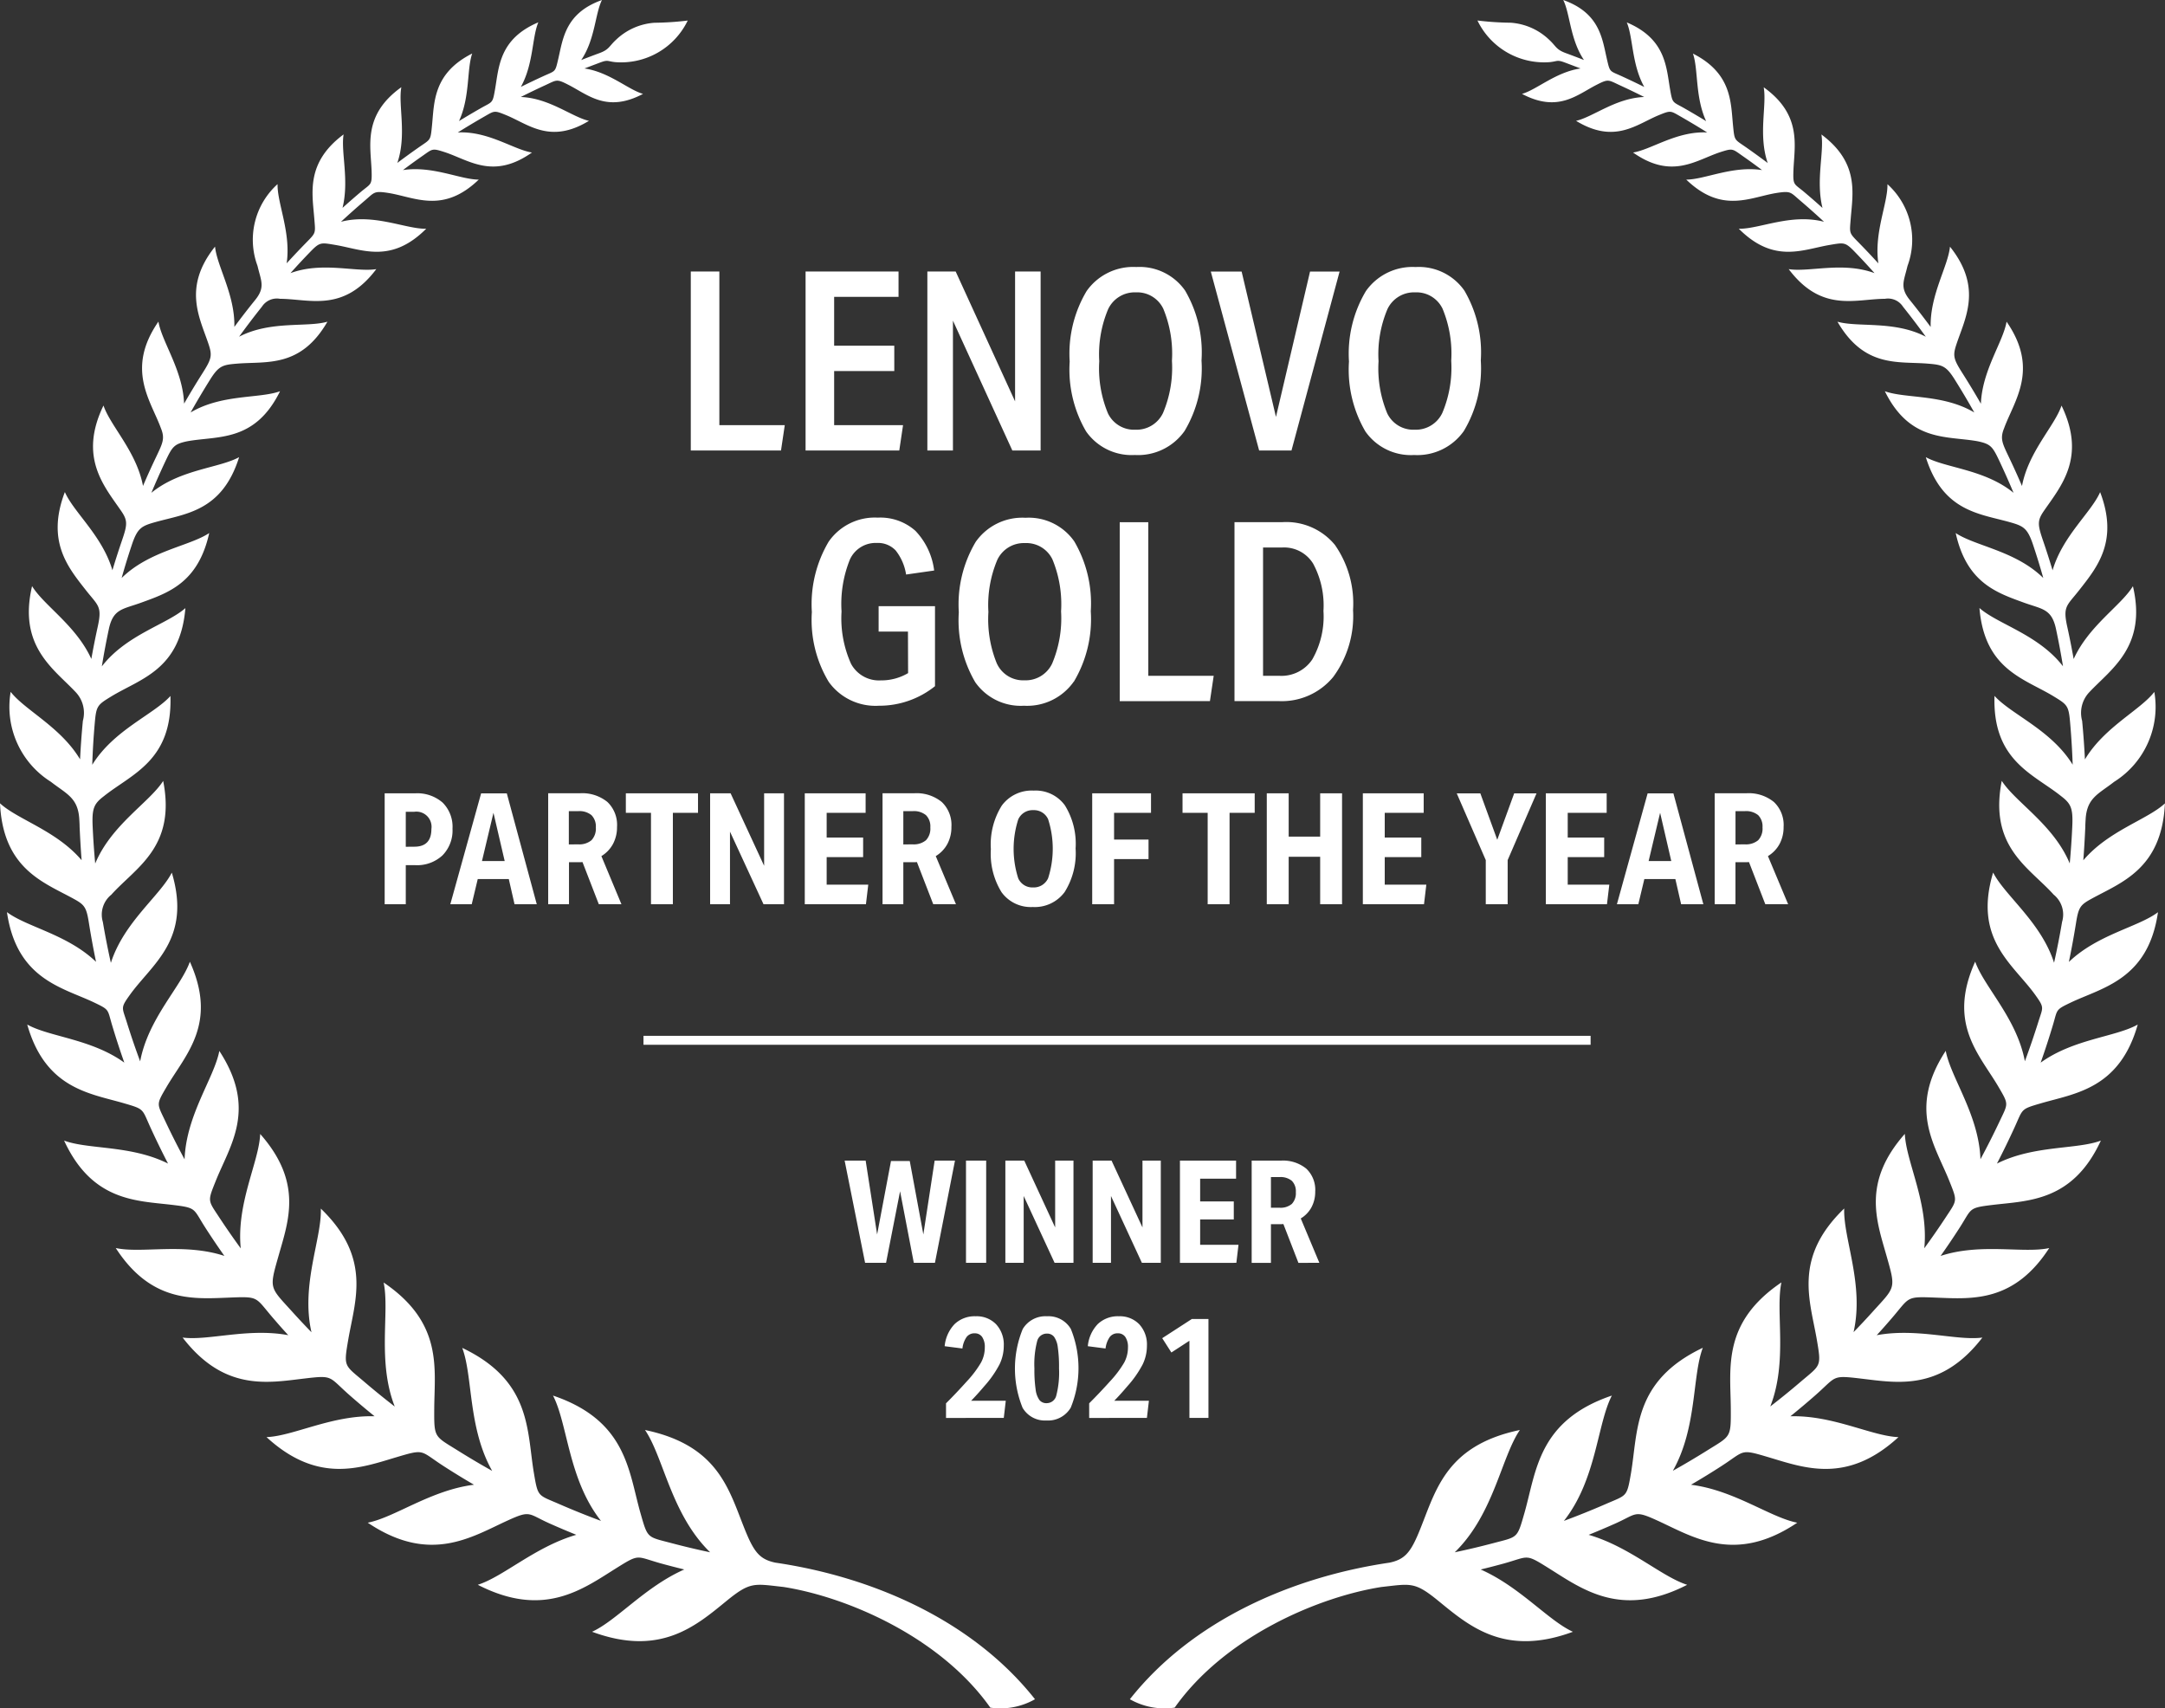 <svg xmlns="http://www.w3.org/2000/svg" width="108" height="85.198" viewBox="0 0 108 85.198">
  <rect x="0" y="0" width="108" height="85.198" fill="#333333" stroke="none"/>
  <path id="Lenovo_Gold" data-name="Lenovo Gold" d="M49.4,85.17c-2.484-3.514-7.125-5.513-10.311-6.016-1.472-.162-1.653-.278-2.843.693-1.536,1.254-3.307,2.8-6.711,1.541,1.236-.566,2.636-2.238,4.6-3.107q-.565-.138-1.126-.291c-1.3-.359-1.072-.52-2.264.224-1.678,1.05-3.619,2.523-6.91.831,1.284-.408,2.866-1.9,4.914-2.493q-.651-.263-1.291-.547c-1.131-.5-.963-.7-2.124-.171-1.8.82-3.879,2.206-6.99.113,1.344-.259,3.135-1.62,5.3-1.893q-.762-.444-1.5-.92c-1.208-.777-.922-.882-2.36-.455-1.8.536-3.927,1.354-6.489-1,1.335-.05,3.262-1.1,5.391-1.04q-.627-.507-1.233-1.038c-1.088-.954-.8-1.018-2.295-.841-1.817.215-3.986.634-6.049-2.047,1.273.17,3.262-.491,5.271-.118q-.317-.343-.624-.7c-1.1-1.249-.727-1.238-2.467-1.169s-3.79.188-5.515-2.478c1.285.281,3.409-.267,5.419.393q-.479-.677-.928-1.374c-.648-1-.423-1.021-1.668-1.171-1.768-.213-3.993-.158-5.4-3.208,1.2.453,3.336.219,5.185,1.147q-.466-.9-.888-1.824c-.42-.925-.285-.884-1.328-1.189-1.681-.489-3.9-.717-4.808-3.922,1.1.619,3.2.713,4.843,1.9q-.333-.94-.619-1.9c-.224-.755-.113-.729-.866-1.089C3.143,49.254.836,48.868.347,45.494c.981.742,3.012,1.106,4.444,2.481q-.2-.964-.357-1.946c-.122-.778-.216-.9-.749-1.193C2.207,44.018.152,43.36,0,40.067c.88.814,2.817,1.36,4.071,2.838-.043-.558-.075-1.117-.1-1.68,0-.131-.009-.248-.015-.352-.058-1.085-.632-1.267-1.419-1.88A4.414,4.414,0,0,1,.532,34.508c.718.92,2.493,1.748,3.462,3.365q.048-.966.14-1.92a1.5,1.5,0,0,0-.365-1.438C2.684,33.357.894,32.242,1.6,29.234c.588.967,2.2,1.965,2.956,3.632q.144-.81.32-1.61c.228-1.034.02-1.037-.608-1.84-.884-1.127-1.965-2.431-1.032-4.874.441,1.01,1.872,2.185,2.372,3.9q.224-.745.475-1.478c.274-.8.294-1-.044-1.488-.841-1.224-2.128-2.664-.876-5.25.343,1.022,1.647,2.292,1.971,4.011q.316-.738.662-1.461c.328-.689.439-.912.228-1.427-.5-1.37-1.764-2.932-.121-5.308.174,1.021,1.216,2.416,1.281,4.092q.441-.768.915-1.514c.432-.681.494-.862.328-1.383-.422-1.317-1.363-2.854.3-4.936.1.99,1,2.4.964,4.005q.505-.684,1.04-1.345c.516-.639.288-.956.115-1.7a3.733,3.733,0,0,1,1-4.076c-.02.96.678,2.41.454,3.949q.476-.521.968-1.024c.508-.519.47-.458.409-1.23-.1-1.25-.426-2.771,1.463-4.175-.142.878.288,2.279-.053,3.664q.439-.395.889-.776c.525-.444.584-.332.562-1.049-.038-1.24-.467-2.8,1.483-4.194-.165.9.281,2.373-.2,3.777q.523-.393,1.061-.77c.608-.425.591-.318.669-1.1.115-1.156.053-2.6,2.005-3.587-.274.786-.1,2.151-.658,3.369q.537-.328,1.085-.641c.594-.338.587-.224.711-.932.194-1.106.2-2.523,2.161-3.351-.317.743-.238,2.082-.872,3.22q.559-.277,1.129-.538c.612-.279.579-.177.74-.872.233-1,.353-2.276,2.176-2.922-.343.684-.339,1.965-1.034,2.993q.453-.178.911-.346c.485-.179.472-.337.821-.66a3.079,3.079,0,0,1,1.924-.854,15.013,15.013,0,0,0,1.657-.11A3.692,3.692,0,0,1,30.7,3.1c-.4-.038-.357-.131-.752.015-.266.1-.53.2-.793.3,1.236.179,2.181,1.057,2.921,1.268-1.79.947-2.731.055-3.709-.446-.613-.314-.582-.256-1.173.016q-.614.282-1.215.585c1.422.051,2.556,1,3.4,1.189-1.937,1.179-3.021.165-4.151-.293-.582-.236-.561-.209-1.07.081q-.669.384-1.322.792c1.517-.08,2.794.859,3.7,1-1.936,1.365-3.14.378-4.353-.019-.626-.2-.594-.172-1.1.183q-.5.348-.982.712c1.479-.226,2.863.475,3.781.475-1.807,1.739-3.222.856-4.555.659-.679-.1-.647-.021-1.143.4q-.6.512-1.175,1.045c1.644-.429,3.233.369,4.252.347-1.756,1.759-3.193,1.034-4.528.809-.712-.119-.774-.154-1.242.329-.341.352-.677.711-1,1.076,1.588-.587,3.266-.034,4.281-.2-1.647,2.185-3.329,1.486-4.8,1.481a.887.887,0,0,0-.905.391q-.586.734-1.14,1.5c1.567-.817,3.378-.454,4.407-.75-1.33,2.3-3.015,1.975-4.464,2.089-.742.059-.942.09-1.378.782q-.511.816-.985,1.657c1.556-.924,3.429-.685,4.463-1.059-1.265,2.569-3.131,2.213-4.655,2.5-.629.138-.719.26-1.064.992q-.367.779-.7,1.574c1.442-1.176,3.383-1.232,4.377-1.778-.845,2.7-2.662,2.816-4.16,3.234-.719.2-.914.3-1.2,1.165q-.27.806-.5,1.628c1.38-1.358,3.39-1.588,4.369-2.242C9.886,29.07,8.4,29.566,7.042,30.059c-.934.339-1.4.3-1.617,1.34q-.194.911-.345,1.839c1.224-1.586,3.255-2.1,4.168-2.907C8.992,33.42,7,33.852,5.551,34.736c-.69.423-.748.464-.823,1.322q-.092,1.037-.126,2.088c1.071-1.74,3.065-2.505,3.9-3.432.106,3.233-1.939,3.892-3.315,4.994-.5.38-.606.607-.565,1.515q.042.93.127,1.848c.807-1.936,2.7-3.042,3.391-4.12.65,3.307-1.364,4.311-2.588,5.675a1.275,1.275,0,0,0-.421,1.36q.174,1.029.4,2.039c.649-2.029,2.445-3.339,3.04-4.5,1,3.336-.992,4.556-2.095,6.1-.472.66-.386.606-.154,1.351q.309.991.67,1.962c.4-2.139,2.034-3.71,2.48-4.969,1.4,3.1-.215,4.626-1.164,6.246-.524.893-.482.817-.065,1.7q.457.969.965,1.91c.079-2.221,1.48-4.065,1.733-5.407,1.908,2.916.521,4.72-.189,6.51-.4,1-.381.932.177,1.779q.522.794,1.081,1.559c-.226-2.252.912-4.315.97-5.707,2.125,2.408,1.421,4.3.923,6.05-.484,1.7-.461,1.56.675,2.816q.471.521.96,1.024c-.542-2.372.524-4.687.466-6.168,2.561,2.466,1.7,4.591,1.367,6.546-.236,1.371-.194,1.244.809,2.1q.741.633,1.512,1.228c-.886-2.267-.244-4.728-.555-6.187,2.97,2.012,2.538,4.269,2.525,6.281-.009,1.494,0,1.363,1.2,2.115q.831.519,1.69,1c-1.215-2.151-.956-4.715-1.494-6.135,3.483,1.655,3.216,4.165,3.58,6.271.2,1.186.2,1.057,1.254,1.517q1.029.448,2.088.841c-1.632-2.067-1.655-4.828-2.394-6.251,3.688,1.25,3.768,3.781,4.364,5.863.365,1.276.323,1.174,1.533,1.493q.96.255,1.942.461c-1.951-1.9-2.316-4.733-3.249-6.1,3.826.8,4.22,3.174,5.073,5.187.407.96.706,1.275,1.427,1.429,4.861.714,9.842,2.876,12.954,6.813a3.486,3.486,0,0,1-2.241.418m9.21,0c2.484-3.514,7.125-5.513,10.311-6.016,1.472-.162,1.653-.278,2.843.693,1.536,1.254,3.307,2.8,6.711,1.541-1.236-.566-2.636-2.238-4.6-3.107q.565-.138,1.126-.291c1.3-.359,1.072-.52,2.264.224,1.678,1.05,3.619,2.523,6.91.831-1.284-.408-2.866-1.9-4.914-2.493q.651-.263,1.291-.547c1.131-.5.963-.7,2.124-.171,1.8.82,3.879,2.206,6.99.113-1.344-.259-3.135-1.62-5.3-1.893q.762-.444,1.5-.92c1.208-.777.922-.882,2.36-.455,1.8.536,3.926,1.354,6.489-1-1.334-.05-3.262-1.1-5.391-1.04q.627-.507,1.233-1.038c1.088-.954.8-1.018,2.295-.841,1.817.215,3.986.634,6.049-2.047-1.274.17-3.262-.491-5.271-.118q.316-.343.624-.7c1.1-1.249.727-1.238,2.467-1.169s3.79.188,5.515-2.478c-1.285.281-3.409-.267-5.419.393q.479-.677.928-1.374c.648-1,.423-1.021,1.667-1.171,1.768-.213,3.994-.158,5.4-3.208-1.2.453-3.336.219-5.185,1.147q.466-.9.888-1.824c.421-.925.285-.884,1.328-1.189,1.681-.489,3.9-.717,4.808-3.922-1.095.619-3.2.713-4.843,1.9q.333-.94.619-1.9c.225-.755.113-.729.866-1.089,1.571-.754,3.879-1.14,4.368-4.514-.982.742-3.013,1.106-4.445,2.481q.2-.964.357-1.946c.123-.778.217-.9.749-1.193,1.478-.818,3.533-1.476,3.685-4.769-.88.814-2.818,1.36-4.071,2.838.043-.558.075-1.117.1-1.68,0-.131.009-.248.015-.352.059-1.085.632-1.267,1.42-1.88a4.413,4.413,0,0,0,2.008-4.485c-.718.92-2.493,1.748-3.462,3.365q-.048-.966-.139-1.92a1.5,1.5,0,0,1,.363-1.438c1.087-1.158,2.877-2.273,2.17-5.281-.588.967-2.2,1.965-2.956,3.632q-.144-.81-.32-1.61c-.228-1.034-.02-1.037.608-1.84.883-1.127,1.965-2.431,1.032-4.874-.44,1.01-1.872,2.185-2.372,3.9q-.224-.745-.475-1.478c-.273-.8-.294-1,.044-1.488.841-1.224,2.128-2.664.877-5.25-.344,1.022-1.648,2.292-1.972,4.011-.21-.492-.432-.979-.662-1.461-.329-.689-.439-.912-.228-1.427.5-1.37,1.764-2.932.121-5.308-.175,1.021-1.215,2.416-1.281,4.092q-.441-.768-.915-1.514c-.432-.681-.494-.862-.327-1.383.421-1.317,1.362-2.854-.3-4.936-.1.99-1,2.4-.964,4.005q-.506-.684-1.04-1.345c-.516-.639-.288-.956-.115-1.7a3.733,3.733,0,0,0-1-4.076c.02.96-.679,2.41-.454,3.949-.316-.347-.64-.689-.968-1.024-.509-.519-.469-.458-.409-1.23.1-1.25.426-2.771-1.463-4.175.143.878-.288,2.279.053,3.664q-.439-.395-.89-.776c-.524-.444-.583-.332-.561-1.049.038-1.24.467-2.8-1.482-4.194.164.9-.281,2.373.2,3.777q-.524-.393-1.061-.77c-.608-.425-.591-.318-.669-1.1-.115-1.156-.052-2.6-2-3.587.275.786.1,2.151.658,3.369q-.537-.328-1.085-.641c-.593-.338-.587-.224-.711-.932-.194-1.106-.2-2.523-2.162-3.351.318.743.239,2.082.873,3.22q-.56-.277-1.129-.538c-.612-.279-.579-.177-.74-.872C79.924,1.919,79.8.646,77.981,0c.343.684.34,1.965,1.034,2.993q-.453-.178-.911-.346c-.485-.179-.472-.337-.821-.66a3.079,3.079,0,0,0-1.925-.854,15.011,15.011,0,0,1-1.656-.11A3.693,3.693,0,0,0,77.3,3.1c.4-.038.358-.131.753.015.265.1.529.2.792.3-1.236.179-2.181,1.057-2.921,1.268,1.79.947,2.731.055,3.709-.446.613-.314.582-.256,1.173.016q.613.282,1.215.585c-1.422.051-2.556,1-3.4,1.189,1.937,1.179,3.021.165,4.152-.293.581-.236.56-.209,1.069.081q.669.384,1.322.792c-1.517-.08-2.794.859-3.7,1,1.937,1.365,3.14.378,4.353-.019.626-.2.594-.172,1.1.183q.5.348.982.712c-1.479-.226-2.863.475-3.781.475,1.807,1.739,3.222.856,4.554.659.68-.1.648-.021,1.145.4q.6.512,1.174,1.045c-1.645-.429-3.233.369-4.251.347,1.755,1.759,3.192,1.034,4.527.809.712-.119.774-.154,1.243.329q.512.528,1,1.076c-1.589-.587-3.267-.034-4.282-.2,1.647,2.185,3.328,1.486,4.8,1.481a.886.886,0,0,1,.9.391q.586.734,1.14,1.5c-1.567-.817-3.378-.454-4.407-.75,1.331,2.3,3.015,1.975,4.463,2.089.743.059.943.09,1.378.782q.513.816.985,1.657c-1.555-.924-3.428-.685-4.462-1.059,1.265,2.569,3.131,2.213,4.655,2.5.629.138.719.26,1.065.992q.366.779.7,1.574c-1.442-1.176-3.384-1.232-4.377-1.778.845,2.7,2.662,2.816,4.16,3.234.719.2.914.3,1.2,1.165q.27.806.5,1.628c-1.38-1.358-3.39-1.588-4.369-2.242.547,2.478,2.037,2.974,3.391,3.467.934.339,1.4.3,1.617,1.34q.194.911.345,1.839c-1.224-1.586-3.255-2.1-4.168-2.907.256,3.089,2.252,3.521,3.7,4.405.692.423.749.464.824,1.322q.09,1.037.127,2.088c-1.072-1.74-3.065-2.505-3.9-3.432-.106,3.233,1.939,3.892,3.315,4.994.5.38.606.607.565,1.515q-.042.93-.127,1.848c-.807-1.936-2.7-3.042-3.391-4.12-.65,3.307,1.364,4.311,2.588,5.675a1.275,1.275,0,0,1,.421,1.36q-.174,1.029-.4,2.039c-.65-2.029-2.445-3.339-3.04-4.5-1,3.336.992,4.556,2.1,6.1.473.66.387.606.155,1.351q-.311.991-.671,1.962c-.4-2.139-2.034-3.71-2.479-4.969-1.4,3.1.214,4.626,1.163,6.246.523.893.481.817.065,1.7q-.458.969-.965,1.91c-.079-2.221-1.48-4.065-1.732-5.407-1.908,2.916-.522,4.72.188,6.51.4,1,.381.932-.177,1.779-.347.529-.709,1.049-1.081,1.559.226-2.252-.912-4.315-.97-5.707-2.125,2.408-1.421,4.3-.923,6.05.484,1.7.461,1.56-.676,2.816q-.469.521-.959,1.024c.542-2.372-.524-4.687-.466-6.168-2.561,2.466-1.7,4.591-1.366,6.546.235,1.371.194,1.244-.81,2.1q-.74.633-1.512,1.228c.886-2.267.244-4.728.556-6.187-2.971,2.012-2.539,4.269-2.526,6.281.01,1.494,0,1.363-1.2,2.115q-.831.519-1.69,1c1.216-2.151.957-4.715,1.494-6.135C81.453,68.88,81.72,71.39,81.357,73.5c-.205,1.186-.2,1.057-1.255,1.517q-1.029.448-2.088.841c1.632-2.067,1.655-4.828,2.393-6.251-3.686,1.25-3.767,3.781-4.363,5.863-.365,1.276-.323,1.174-1.533,1.493q-.96.255-1.942.461c1.951-1.9,2.316-4.733,3.249-6.1-3.825.8-4.22,3.174-5.073,5.187-.407.96-.706,1.275-1.427,1.429-4.861.714-9.842,2.876-12.955,6.813a3.492,3.492,0,0,0,2.242.418M38.96,22.469l.188-1.263H35.885V13.543H34.46v8.926Zm5.9,0,.188-1.263H41.611v-2.7h3V17.243h-3V14.806h3.212V13.543H40.186v8.926Zm7.051,0V13.543H50.637v6.476l-2.963-6.476H46.261v8.926h1.276V15.993L50.5,22.469Zm7.182-.975a6.086,6.086,0,0,0,.844-3.513,6.108,6.108,0,0,0-.819-3.488,2.77,2.77,0,0,0-2.431-1.175,2.841,2.841,0,0,0-2.482,1.2,6.093,6.093,0,0,0-.844,3.513,6.105,6.105,0,0,0,.819,3.488,2.77,2.77,0,0,0,2.432,1.175,2.838,2.838,0,0,0,2.481-1.2m-3.825-.881a5.844,5.844,0,0,1-.432-2.594,5.8,5.8,0,0,1,.444-2.6,1.465,1.465,0,0,1,1.382-.837,1.443,1.443,0,0,1,1.369.819,5.855,5.855,0,0,1,.431,2.594,5.792,5.792,0,0,1-.444,2.6,1.464,1.464,0,0,1-1.381.838,1.443,1.443,0,0,1-1.369-.819m9.157,1.856,2.4-8.926H65.351l-1.7,7.251-1.713-7.251H60.4l2.412,8.926Zm8.6-.975a6.086,6.086,0,0,0,.844-3.513,6.107,6.107,0,0,0-.819-3.488,2.77,2.77,0,0,0-2.431-1.175,2.841,2.841,0,0,0-2.482,1.2,6.093,6.093,0,0,0-.844,3.513,6.105,6.105,0,0,0,.819,3.488,2.77,2.77,0,0,0,2.432,1.175,2.838,2.838,0,0,0,2.481-1.2M69.2,20.613a5.844,5.844,0,0,1-.432-2.594,5.8,5.8,0,0,1,.444-2.6,1.465,1.465,0,0,1,1.382-.837,1.443,1.443,0,0,1,1.369.819,5.855,5.855,0,0,1,.431,2.594,5.792,5.792,0,0,1-.444,2.6,1.464,1.464,0,0,1-1.381.838,1.443,1.443,0,0,1-1.369-.819m-23.9,12.959a2.626,2.626,0,0,1-1.363.363,1.583,1.583,0,0,1-1.482-.825A5.523,5.523,0,0,1,41.98,30.5,5.916,5.916,0,0,1,42.4,27.9a1.409,1.409,0,0,1,1.337-.819,1.215,1.215,0,0,1,.944.375,2.566,2.566,0,0,1,.519,1.2l1.4-.2a3.479,3.479,0,0,0-.937-1.982,2.635,2.635,0,0,0-1.876-.656,2.8,2.8,0,0,0-2.45,1.2,6.12,6.12,0,0,0-.838,3.513,5.975,5.975,0,0,0,.844,3.482A2.867,2.867,0,0,0,43.842,35.2a4.442,4.442,0,0,0,2.8-.975V30.234H43.83V31.5h1.463Zm8.27.425a6.094,6.094,0,0,0,.843-3.513A6.116,6.116,0,0,0,53.588,27a2.772,2.772,0,0,0-2.432-1.175,2.841,2.841,0,0,0-2.482,1.2,6.093,6.093,0,0,0-.844,3.513,6.105,6.105,0,0,0,.819,3.488A2.77,2.77,0,0,0,51.081,35.2,2.841,2.841,0,0,0,53.563,34m-3.826-.881a5.846,5.846,0,0,1-.431-2.594,5.8,5.8,0,0,1,.444-2.6,1.462,1.462,0,0,1,1.381-.837A1.443,1.443,0,0,1,52.5,27.9a5.844,5.844,0,0,1,.431,2.594,5.792,5.792,0,0,1-.444,2.6,1.463,1.463,0,0,1-1.381.838,1.443,1.443,0,0,1-1.369-.819m10.62,1.856.188-1.262H57.282V26.046H55.857v8.926Zm3.438,0a3.318,3.318,0,0,0,2.713-1.206,5.116,5.116,0,0,0,.988-3.332,5.1,5.1,0,0,0-.907-3.256,3.143,3.143,0,0,0-2.607-1.132h-2.4v8.926Zm-.788-1.262v-6.4h.975a1.7,1.7,0,0,1,1.52.8,4.385,4.385,0,0,1,.518,2.363,4.316,4.316,0,0,1-.556,2.419,1.847,1.847,0,0,1-1.631.819ZM20.242,45.1V43.152h.472a1.858,1.858,0,0,0,1.359-.488,1.773,1.773,0,0,0,.5-1.331,1.7,1.7,0,0,0-.491-1.3,1.925,1.925,0,0,0-1.374-.464H19.189V45.1Zm0-2.865V40.489h.426a.756.756,0,0,1,.852.859q0,.884-.852.883ZM26.776,45.1l-1.494-5.528H24L22.464,45.1h1.068l.3-1.255h1.549l.286,1.255Zm-1.6-2.153H24.043l.573-2.407ZM31,45.1,30,42.7a1.587,1.587,0,0,0,.58-.608,1.768,1.768,0,0,0,.2-.848A1.577,1.577,0,0,0,30.3,40a1.987,1.987,0,0,0-1.374-.434h-1.58V45.1h1.038V43.005h.433a1.994,1.994,0,0,0,.24-.008l.813,2.1Zm-2.624-2.981V40.458h.464a.946.946,0,0,1,.666.2.8.8,0,0,1,.217.611.845.845,0,0,1-.217.639.949.949,0,0,1-.673.205ZM33.566,45.1V40.543H34.82v-.975h-3.6v.975h1.254V45.1Zm5.543,0V39.568h-.991v3.615l-1.672-3.615H35.424V45.1h.991V41.48L38.087,45.1Zm4.088,0,.116-.976H41.238V42.75h1.819v-.976H41.238V40.543h1.943v-.975H40.146V45.1Zm4.49,0L46.68,42.7a1.59,1.59,0,0,0,.581-.608,1.767,1.767,0,0,0,.2-.848A1.574,1.574,0,0,0,46.978,40a1.985,1.985,0,0,0-1.374-.434H44.025V45.1h1.037V43.005H45.5a2,2,0,0,0,.24-.008l.813,2.1Zm-2.625-2.981V40.458h.465a.945.945,0,0,1,.665.2.792.792,0,0,1,.217.611.842.842,0,0,1-.217.639.949.949,0,0,1-.673.205Zm8.048,2.373a3.649,3.649,0,0,0,.546-2.172,3.631,3.631,0,0,0-.535-2.152,1.8,1.8,0,0,0-1.556-.735,1.849,1.849,0,0,0-1.591.747,3.648,3.648,0,0,0-.545,2.171,3.636,3.636,0,0,0,.534,2.152,1.8,1.8,0,0,0,1.556.736,1.849,1.849,0,0,0,1.591-.747m-2.315-.681a4.8,4.8,0,0,1,0-2.942.784.784,0,0,1,.751-.461.771.771,0,0,1,.739.453,4.8,4.8,0,0,1,0,2.942.783.783,0,0,1-.751.46.771.771,0,0,1-.739-.452m4.78,1.289V42.85h1.719v-.975H55.575V40.543h1.843v-.975H54.484V45.1Zm5.761,0V40.543H62.59v-.975h-3.6v.975h1.254V45.1Zm5.612,0V39.568H65.856v2.16H64.285v-2.16H63.193V45.1h1.092V42.734h1.571V45.1Zm4.088,0,.116-.976H69.077V42.75H70.9v-.976H69.077V40.543H71.02v-.975H67.985V45.1Zm4.173,0V42.9l1.44-3.329H75.534l-.844,2.315-.844-2.315H72.669L74.117,42.9v2.2Zm4.954,0,.117-.976H78.205V42.75h1.819v-.976H78.205V40.543h1.943v-.975H77.113V45.1Zm4.808,0-1.494-5.528H82.191L80.659,45.1h1.068l.3-1.255h1.548l.287,1.255Zm-1.6-2.153h-1.13l.573-2.407ZM89.2,45.1l-1.007-2.4a1.583,1.583,0,0,0,.581-.608,1.767,1.767,0,0,0,.2-.848A1.574,1.574,0,0,0,88.489,40a1.985,1.985,0,0,0-1.374-.434H85.536V45.1h1.037V43.005h.434a1.994,1.994,0,0,0,.24-.008l.813,2.1Zm-2.625-2.981V40.458h.465a.949.949,0,0,1,.666.2.8.8,0,0,1,.216.611.845.845,0,0,1-.216.639.952.952,0,0,1-.674.205ZM46.639,62.987l1-5.1H46.625l-.564,3.684-.678-3.663h-.936l-.692,3.663-.572-3.684H42.134l1.021,5.1H44.2l.7-3.57.685,3.57Zm2.556-5.1H48.188v5.1h1.007Zm4.355,5.1v-5.1h-.914v3.334l-1.542-3.334h-.942v5.1h.914V59.653l1.542,3.334Zm4.356,0v-5.1h-.914v3.334l-1.543-3.334h-.942v5.1h.914V59.653l1.542,3.334Zm3.769,0,.107-.9H59.869V60.823h1.678v-.9H59.869V58.789h1.792v-.9h-2.8v5.1Zm4.141,0-.928-2.214a1.454,1.454,0,0,0,.536-.56,1.636,1.636,0,0,0,.185-.782,1.452,1.452,0,0,0-.446-1.142,1.832,1.832,0,0,0-1.267-.4H62.439v5.1H63.4V61.059h.4a2,2,0,0,0,.221-.007l.75,1.935ZM63.4,60.238V58.71h.428a.876.876,0,0,1,.614.186.732.732,0,0,1,.2.564.775.775,0,0,1-.2.589.877.877,0,0,1-.621.189ZM50.073,70.722l.1-.857H48.445c.205-.209.426-.455.664-.735a5.323,5.323,0,0,0,.75-1.075,2.123,2.123,0,0,0,.214-.932,1.486,1.486,0,0,0-.382-1.071,1.344,1.344,0,0,0-1.017-.4,1.449,1.449,0,0,0-1.05.386,1.839,1.839,0,0,0-.5,1.107l.886.114a1.249,1.249,0,0,1,.21-.575.484.484,0,0,1,.4-.182.436.436,0,0,1,.374.182.887.887,0,0,1,.132.525,1.579,1.579,0,0,1-.185.746,5.257,5.257,0,0,1-.707.939q-.514.572-1.042,1.1v.729Zm3.338-.507a5.2,5.2,0,0,0,.007-3.931,1.292,1.292,0,0,0-1.189-.632,1.318,1.318,0,0,0-1.21.636,5.2,5.2,0,0,0-.007,3.93,1.29,1.29,0,0,0,1.189.632,1.317,1.317,0,0,0,1.21-.635m-1.56-.386a1.135,1.135,0,0,1-.189-.528,6.846,6.846,0,0,1-.061-1.05,4.567,4.567,0,0,1,.136-1.353.494.494,0,0,1,.485-.382.437.437,0,0,1,.357.157,1.139,1.139,0,0,1,.189.529,6.832,6.832,0,0,1,.061,1.049,4.558,4.558,0,0,1-.136,1.353.493.493,0,0,1-.485.382.436.436,0,0,1-.357-.157m5.362.893.1-.857H55.585c.205-.209.426-.455.664-.735A5.323,5.323,0,0,0,57,68.055a2.123,2.123,0,0,0,.214-.932,1.486,1.486,0,0,0-.382-1.071,1.344,1.344,0,0,0-1.017-.4,1.449,1.449,0,0,0-1.05.386,1.834,1.834,0,0,0-.5,1.107l.885.114a1.248,1.248,0,0,1,.211-.575.483.483,0,0,1,.4-.182.437.437,0,0,1,.375.182.887.887,0,0,1,.132.525,1.591,1.591,0,0,1-.185.746,5.257,5.257,0,0,1-.707.939q-.514.572-1.043,1.1v.729Zm3.07,0V65.788h-.828l-1.478.957.457.714.9-.586v3.849ZM79.347,51.664H32.1v.446H79.347Z" fill="#fff"/>
</svg>
